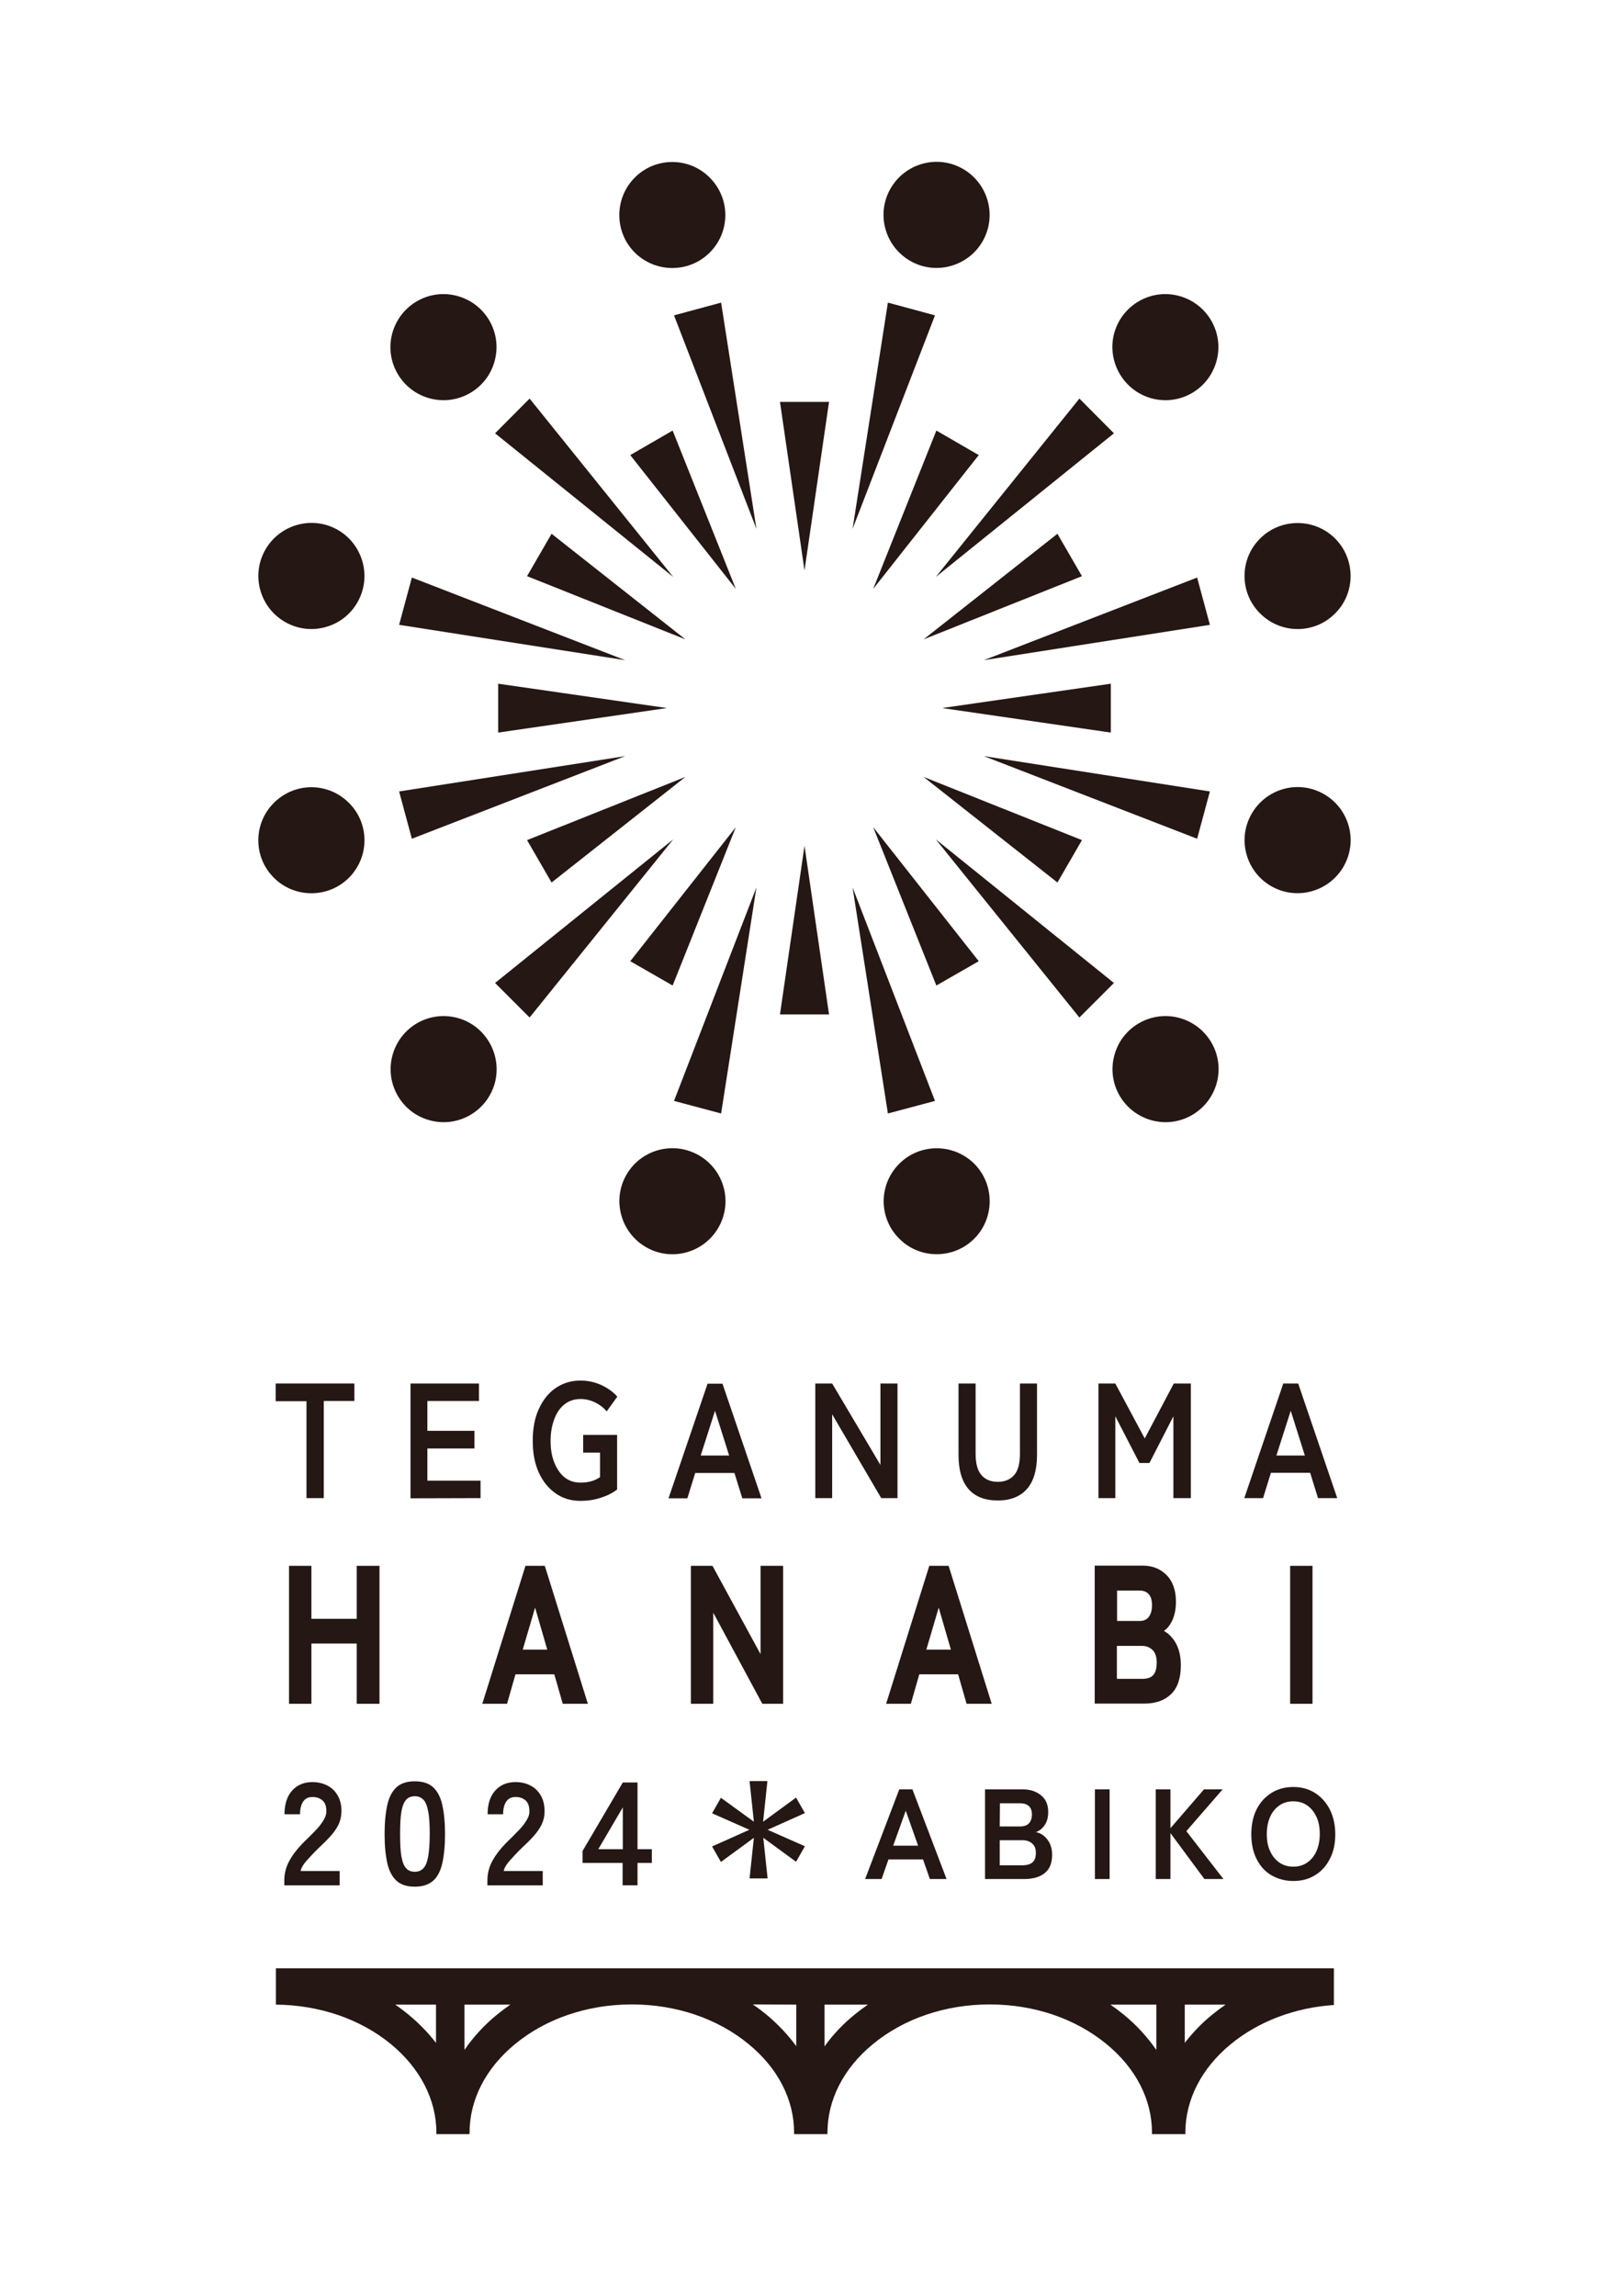 <?xml version="1.0" encoding="UTF-8"?>
<svg data-bbox="131.65 82.46 556.69 1005.04" viewBox="0 0 820 1170" xmlns="http://www.w3.org/2000/svg" data-type="color">
    <g>
        <path d="M156.2 763.5V714h-15.7v-9h40.1v8.9H165v49.5h-8.8z" fill="#251714" data-color="1"/>
        <path d="M209.2 763.5V705h34.9v8.9h-26.3v15.2h24v9h-24v16.4h27.1v8.9l-35.7.1z" fill="#251714" data-color="1"/>
        <path d="M295.8 764.8c-4.7 0-8.9-1.2-12.6-3.8-3.6-2.5-6.5-6-8.6-10.6s-3.1-10-3.1-16.2 1-11.7 3.1-16.2c2.1-4.6 4.9-8.2 8.6-10.7s7.8-3.8 12.6-3.8c3.9 0 7.4.8 10.7 2.3 3.2 1.5 6 3.5 8.1 5.9l-5.4 7.5c-1.5-1.8-3.4-3.3-5.8-4.5s-4.9-1.8-7.6-1.8c-3.1 0-5.8.9-8.1 2.7-2.3 1.8-4 4.3-5.2 7.5-1.2 3.2-1.9 6.9-1.9 11.1s.6 7.9 1.9 11.1 3 5.7 5.2 7.5c2.3 1.8 5 2.7 8.1 2.7 2.3 0 4.3-.3 5.9-.8 1.6-.5 2.9-1.2 4.1-2v-12.5h-8.6v-9h17.3V759c-2.3 1.8-5.1 3.2-8.3 4.2-3.2 1.1-6.7 1.6-10.4 1.6z" fill="#251714" data-color="1"/>
        <path d="m340.7 763.5 19.9-58.4h7.6l19.9 58.4h-9.8l-4-12.9h-20l-4 12.9h-9.6zm16.4-21.8h14.5l-7.2-22.8-7.3 22.8z" fill="#251714" data-color="1"/>
        <path d="M415.5 763.5V705h8.6l24.6 41.5V705h8.7v58.4h-8.3l-25-42.7v42.7h-8.6v.1z" fill="#251714" data-color="1"/>
        <path d="M508.5 764.6c-6.5 0-11.5-1.9-14.9-5.8s-5.1-9.7-5.1-17.4V705h8.7v35.8c0 5 1 8.6 3 10.9 2 2.3 4.8 3.4 8.3 3.4 3.5 0 6.3-1.1 8.3-3.4 2-2.2 3-5.9 3-10.9V705h8.7v36.3c0 7.7-1.7 13.5-5.1 17.4-3.4 3.9-8.4 5.9-14.9 5.9z" fill="#251714" data-color="1"/>
        <path d="M559.8 763.5V705h8.6l15 28 14.8-28h8.7v58.4H598v-41.7l-12.2 23.8h-5.1l-12.3-23.8v41.7h-8.6v.1z" fill="#251714" data-color="1"/>
        <path d="M634.1 763.5 654 705h7.6l19.9 58.4h-9.8l-4-12.9h-20l-4 12.9h-9.6v.1zm16.4-21.8H665l-7.2-22.8-7.3 22.8z" fill="#251714" data-color="1"/>
        <path d="M140.6 1021.5c22.2.2 43 7.3 58.6 20.1 14.9 12.3 23.2 28.3 23.2 45.2v.7h16.9v-.7c0-16.8 8.2-32.9 23.2-45.2 15.8-13 36.9-20.2 59.5-20.2s43.7 7.2 59.5 20.2c15 12.3 23.2 28.3 23.2 45.2v.7h17v-.7c0-16.8 8.2-32.9 23.2-45.2 15.8-13 36.9-20.2 59.5-20.2s43.7 7.2 59.5 20.2c15 12.3 23.2 28.3 23.2 45.2v.7h17v-.7c0-16.8 8.2-32.9 23.2-45.2 14.2-11.6 32.6-18.6 52.5-19.9V1003H140.6v18.5zm463.2 0h20.8c-2.3 1.6-4.6 3.3-6.8 5.1-5.4 4.4-10 9.2-14 14.4v-19.5zm-14.5 0v23.1c-4.5-6.5-10-12.6-16.6-18-2.2-1.8-4.5-3.5-6.8-5.1h23.4zm-169.1 0h22.1c-2.3 1.6-4.6 3.3-6.8 5.1-6 4.9-11.1 10.3-15.3 16.2v-21.3zm-14.4 0v21.2c-4.2-5.8-9.4-11.3-15.3-16.2-2.2-1.8-4.5-3.5-6.8-5.1l22.1.1zm-169.1 0h23.4c-2.3 1.6-4.6 3.3-6.8 5.1-6.6 5.4-12.1 11.4-16.6 18v-23.1zm-14.5 0v19.5c-4-5.2-8.7-10-14-14.4-2.2-1.8-4.4-3.5-6.8-5.1h20.8z" fill="#251714" data-color="1"/>
        <path fill="#251714" d="M181.8 824.9h-23.1v-27h-11.4v70.3h11.4v-30.7h23.1v30.7h11.6v-70.3h-11.6v27z" data-color="1"/>
        <path d="M277.6 797.9h-9.8l-22 70.3h12.6l4.3-15h19.8l4.3 15h12.8l-21.7-69.5-.3-.8zm1.3 42.7h-12.5l6.3-21.4 6.2 21.4z" fill="#251714" data-color="1"/>
        <path fill="#251714" d="m387.6 842.9-24.5-45h-11v70.3h11.4v-46.4l25 46.4h10.6v-70.3h-11.5v45z" data-color="1"/>
        <path d="M483.4 797.9h-9.8l-22 70.3h12.6l4.3-15h19.8l4.3 15h12.8l-21.7-69.5-.3-.8zm1.2 42.7h-12.5l6.3-21.4 6.2 21.4z" fill="#251714" data-color="1"/>
        <path d="M593.2 831.1c1.5-1.1 2.8-2.6 3.8-4.5 1.5-2.8 2.3-6.3 2.3-10.4 0-5.8-1.6-10.4-4.8-13.6s-7.2-4.8-12.1-4.8h-24.5v70.3h25.4c5.6 0 10.2-1.6 13.5-4.8 3.3-3.2 5-8.1 5-14.7 0-4.8-1-8.9-3.1-12.2-1.6-2.4-3.4-4.2-5.5-5.3zm-23.9 7.6H582c2.2 0 3.9.7 5.4 2.1 1.4 1.4 2.1 3.5 2.1 6.3 0 3-.6 5.2-1.8 6.5-1.2 1.3-3.1 1.9-5.7 1.9h-12.8v-16.8h.1zm16.1-14.7c-1 1.3-2.5 2-4.6 2h-11.5v-15.5h11.4c2.1 0 3.6.6 4.7 1.8 1.1 1.2 1.7 3.1 1.7 5.7s-.6 4.6-1.7 6z" fill="#251714" data-color="1"/>
        <path fill="#251714" d="M668.9 797.9v70.3h-11.4v-70.3h11.4z" data-color="1"/>
        <path d="M144.9 960.7v-2.5c0-3.6.9-7.1 2.8-10.4 1.9-3.4 5-7.2 9.4-11.3 1.5-1.5 3-3 4.4-4.5s2.5-3 3.4-4.5 1.4-2.9 1.4-4.2c.1-2.6-.5-4.5-1.8-5.7s-2.9-1.9-5.2-1.9-3.7.8-4.8 2.3c-1 1.5-1.6 3.7-1.6 6.5H145c0-5.2 1.3-9.2 3.9-12.1 2.6-2.9 6.1-4.3 10.3-4.3 2.9 0 5.4.6 7.7 1.8 2.3 1.2 4 2.9 5.3 5.2 1.3 2.3 1.9 5.1 1.8 8.4-.1 2.3-.6 4.5-1.6 6.5s-2.4 3.9-4.1 5.8c-1.7 1.9-3.7 3.8-5.9 5.9-2.3 2.2-4.3 4.4-6.1 6.4-1.8 2-2.8 3.8-3.1 5.3h19.9v7.3h-28.2z" fill="#251714" data-color="1"/>
        <path d="M211.4 961.4c-4 0-7.1-1-9.3-3s-3.8-5-4.7-8.9c-.9-4-1.4-9-1.4-14.9s.5-10.9 1.4-14.9 2.5-7 4.7-9 5.3-3 9.3-3 7.1 1 9.3 3c2.2 2 3.8 5 4.7 9s1.4 9 1.4 14.9-.5 10.9-1.4 14.9-2.5 7-4.7 8.9c-2.3 2-5.4 3-9.3 3zm0-7.6c1.8 0 3.3-.6 4.4-1.8s1.9-3.1 2.4-5.9c.5-2.8.8-6.6.8-11.5s-.2-8.8-.8-11.6c-.5-2.8-1.3-4.8-2.4-5.9s-2.5-1.8-4.4-1.8-3.3.6-4.4 1.8c-1.1 1.2-1.9 3.1-2.4 5.9-.5 2.8-.7 6.7-.7 11.6s.2 8.8.7 11.5c.5 2.8 1.3 4.8 2.4 5.9 1 1.2 2.5 1.8 4.4 1.8z" fill="#251714" data-color="1"/>
        <path d="M248.4 960.7v-2.5c0-3.6.9-7.1 2.8-10.4 1.9-3.4 5-7.2 9.4-11.3 1.5-1.5 3-3 4.4-4.5 1.4-1.5 2.5-3 3.4-4.5.9-1.5 1.4-2.9 1.4-4.2 0-2.6-.5-4.5-1.8-5.7s-2.9-1.9-5.2-1.9-3.7.8-4.8 2.3c-1 1.5-1.6 3.7-1.6 6.5h-7.9c0-5.2 1.3-9.2 3.9-12.1 2.6-2.9 6.1-4.3 10.3-4.3 2.9 0 5.5.6 7.7 1.8 2.3 1.2 4 2.9 5.3 5.2 1.3 2.3 1.9 5.1 1.8 8.4 0 2.3-.6 4.5-1.6 6.5s-2.4 3.9-4.1 5.8c-1.7 1.9-3.7 3.8-5.9 5.9-2.3 2.2-4.3 4.4-6.1 6.4-1.8 2-2.8 3.8-3.1 5.3h19.9v7.3h-28.2z" fill="#251714" data-color="1"/>
        <path d="M317.3 960.7v-11.4h-20.4v-6.1l20.5-34.9h7.5v34h7.3v7h-7.3v11.4h-7.6zm-12.4-18.4h12.5V921l-12.5 21.3z" fill="#251714" data-color="1"/>
        <path d="m382 957.2 2.2-20.7-16.8 12.3-4.5-7.9 19-8.5-19-8.4 4.5-7.9 16.8 12.2-2.2-20.7h9.1l-2.2 20.7 16.8-12.3 4.5 7.9-19 8.5 19 8.4-4.5 7.9-16.7-12.2 2.2 20.7H382z" fill="#251714" data-color="1"/>
        <path d="m440.9 957.5 17.4-45.7h6.7l17.4 45.7h-8.5l-3.5-10h-17.6l-3.5 10h-8.4zm14.3-17h12.7l-6.3-17.8-6.4 17.8z" fill="#251714" data-color="1"/>
        <path d="M502 957.5v-45.7h19.2c3.7 0 6.8 1 9.3 3s3.7 4.8 3.7 8.6c0 2.7-.6 4.9-1.8 6.6-1.2 1.8-2.7 3-4.5 3.6 2.3.4 4.3 1.7 5.9 3.8 1.6 2.1 2.4 4.7 2.4 7.8 0 4.2-1.3 7.3-3.8 9.3-2.5 2-6 3-10.4 3h-20zm7.5-26.8h10.4c2 0 3.5-.5 4.5-1.6s1.5-2.6 1.5-4.5-.5-3.3-1.6-4.3-2.6-1.4-4.5-1.4h-10.2l-.1 11.8zm0 19.8h11.4c2.4 0 4.2-.5 5.3-1.5 1.2-1 1.7-2.6 1.7-4.9s-.7-3.7-2-4.8c-1.3-1.1-3-1.6-5-1.6h-11.4v12.8z" fill="#251714" data-color="1"/>
        <path d="M558 957.5v-45.7h7.5v45.7H558z" fill="#251714" data-color="1"/>
        <path d="M589 957.5v-45.7h7.5v19.8l17.1-19.8h9.5l-18.5 21.3 18.9 24.4h-9.7l-17.3-23.4v23.4H589z" fill="#251714" data-color="1"/>
        <path d="M659.1 958.5c-4.1 0-7.8-1-11.1-2.9s-5.8-4.7-7.6-8.3c-1.8-3.6-2.7-7.8-2.7-12.6s.9-9.1 2.7-12.7 4.4-6.4 7.6-8.4c3.2-2 6.9-3 11.1-3s7.8 1 11 3 5.7 4.8 7.6 8.4c1.8 3.6 2.8 7.8 2.8 12.7s-.9 9-2.8 12.6c-1.8 3.6-4.4 6.4-7.6 8.3-3.2 2-6.9 2.9-11 2.9zm0-7.3c2.7 0 5.1-.7 7.1-2.1 2-1.4 3.6-3.3 4.7-5.8s1.7-5.4 1.7-8.7-.5-6.3-1.7-8.8-2.7-4.4-4.7-5.8-4.4-2.1-7.1-2.1-5.1.7-7.1 2.1c-2 1.4-3.6 3.3-4.7 5.8s-1.7 5.4-1.7 8.8.5 6.2 1.7 8.7c1.1 2.5 2.7 4.4 4.7 5.8s4.4 2.1 7.1 2.1z" fill="#251714" data-color="1"/>
        <path fill="#251714" d="M397.5 204.8h25L410 290.7l-12.5-85.9z" data-color="1"/>
        <path fill="#251714" d="m321.2 231.9 21.6-12.5 32.2 80.7-53.8-68.2z" data-color="1"/>
        <path fill="#251714" d="m268.6 293.6 12.5-21.6 68.2 53.8-80.7-32.2z" data-color="1"/>
        <path fill="#251714" d="M253.9 360.8h86l-86-12.4v12.4z" data-color="1"/>
        <path fill="#251714" d="m253.9 373.3 86-12.5h-86v12.5z" data-color="1"/>
        <path fill="#251714" d="m268.6 428.1 80.7-32.2-68.2 53.8-12.5-21.6z" data-color="1"/>
        <path fill="#251714" d="m321.2 489.8 53.8-68.3-32.2 80.7-21.6-12.4z" data-color="1"/>
        <path fill="#251714" d="M397.5 516.9 410 431l12.5 85.9h-25z" data-color="1"/>
        <path fill="#251714" d="m445 421.5 53.8 68.3-21.6 12.4-32.2-80.7z" data-color="1"/>
        <path fill="#251714" d="m470.7 395.9 80.7 32.2-12.5 21.6-68.2-53.8z" data-color="1"/>
        <path fill="#251714" d="m566.1 348.4-86 12.4h86v-12.4z" data-color="1"/>
        <path fill="#251714" d="m480.1 360.8 86 12.5v-12.5h-86z" data-color="1"/>
        <path fill="#251714" d="m538.9 272 12.5 21.6-80.7 32.2 68.2-53.8z" data-color="1"/>
        <path fill="#251714" d="m477.2 219.4 21.6 12.5-53.8 68.2 32.2-80.7z" data-color="1"/>
        <path fill="#251714" d="m343.5 160.7 24-6.5 18 115.3-42-108.8z" data-color="1"/>
        <path fill="#251714" d="m203.4 318.4 6.5-24.1 108.7 42.1-115.2-18z" data-color="1"/>
        <path fill="#251714" d="m203.4 403.3 115.2-18-108.7 42.1-6.5-24.1z" data-color="1"/>
        <path fill="#251714" d="m343.5 561 42-108.8-18 115.2-24-6.4z" data-color="1"/>
        <path fill="#251714" d="m434.5 452.2 42 108.8-24 6.4-18-115.2z" data-color="1"/>
        <path fill="#251714" d="m501.4 385.3 115.2 18-6.5 24.1-108.7-42.1z" data-color="1"/>
        <path fill="#251714" d="m610.1 294.3 6.5 24.1-115.2 18 108.7-42.1z" data-color="1"/>
        <path fill="#251714" d="m252.3 220.8 17.6-17.7 73.2 90.9-90.8-73.2z" data-color="1"/>
        <path fill="#251714" d="m252.3 500.9 90.8-73.2-73.2 90.8-17.6-17.6z" data-color="1"/>
        <path fill="#251714" d="m476.9 427.7 90.8 73.2-17.6 17.6-73.2-90.8z" data-color="1"/>
        <path fill="#251714" d="m550.1 203.1 17.6 17.7-90.8 73.2 73.2-90.9z" data-color="1"/>
        <path fill="#251714" d="m452.5 154.2 24 6.5-42 108.8 18-115.3z" data-color="1"/>
        <path d="M323.5 128.7c-10.5-10.5-10.5-27.7 0-38.2 10.5-10.6 27.7-10.6 38.2 0 10.6 10.6 10.6 27.6 0 38.2-10.5 10.5-27.6 10.5-38.2 0z" fill="#251714" data-color="1"/>
        <path d="M219 203c-14.4-3.9-23-18.7-19.1-33.1 3.9-14.4 18.7-23 33.1-19.1 14.4 3.9 23 18.6 19.1 33.1-3.8 14.4-18.7 23-33.1 19.1z" fill="#251714" data-color="1"/>
        <path d="M165.7 319.6c-14.4 3.9-29.2-4.7-33.1-19.1-3.9-14.4 4.7-29.2 19.1-33.1 14.4-3.9 29.2 4.6 33.1 19.1 3.9 14.4-4.7 29.3-19.1 33.1z" fill="#251714" data-color="1"/>
        <path d="M177.8 447.3c-10.5 10.5-27.7 10.5-38.2 0-10.6-10.5-10.6-27.7 0-38.2 10.6-10.6 27.6-10.6 38.2 0 10.6 10.5 10.6 27.6 0 38.2z" fill="#251714" data-color="1"/>
        <path d="M252.2 551.8c-3.9 14.4-18.7 23-33.1 19.1-14.4-3.8-23-18.7-19.1-33.1 3.9-14.4 18.6-23 33.1-19.1 14.3 3.8 22.9 18.7 19.1 33.1z" fill="#251714" data-color="1"/>
        <path d="M368.8 605.1c3.9 14.4-4.7 29.2-19.1 33.1-14.4 3.9-29.2-4.7-33.1-19.1-3.9-14.4 4.6-29.2 19.1-33.1 14.4-3.8 29.2 4.7 33.1 19.1z" fill="#251714" data-color="1"/>
        <path d="M496.5 593c10.5 10.5 10.5 27.7 0 38.2-10.5 10.5-27.7 10.6-38.2 0-10.6-10.5-10.6-27.6 0-38.2 10.5-10.5 27.6-10.5 38.2 0z" fill="#251714" data-color="1"/>
        <path d="M601 518.7c14.4 3.9 23 18.7 19.1 33.1-3.9 14.4-18.7 23-33.1 19.1-14.4-3.9-23-18.6-19.1-33.1 3.8-14.4 18.7-23 33.1-19.1z" fill="#251714" data-color="1"/>
        <path d="M654.3 402c14.4-3.9 29.2 4.7 33.1 19.1 3.9 14.4-4.7 29.2-19.1 33.1-14.4 3.9-29.2-4.6-33.1-19.1-3.9-14.3 4.7-29.2 19.1-33.1z" fill="#251714" data-color="1"/>
        <path d="M642.2 274.4c10.5-10.5 27.7-10.5 38.2 0 10.5 10.5 10.6 27.7 0 38.2-10.5 10.6-27.6 10.6-38.2 0-10.6-10.5-10.6-27.7 0-38.2z" fill="#251714" data-color="1"/>
        <path d="M567.8 169.9c3.9-14.4 18.7-23 33.1-19.1 14.4 3.9 23 18.7 19.1 33.1-3.9 14.4-18.6 23-33.1 19.1-14.3-3.9-22.9-18.7-19.1-33.1z" fill="#251714" data-color="1"/>
        <path d="M451.2 116.5c-3.9-14.4 4.7-29.2 19.1-33.1 14.4-3.9 29.2 4.7 33.1 19.1 3.9 14.4-4.6 29.2-19.1 33.1-14.4 3.9-29.2-4.7-33.1-19.1z" fill="#251714" data-color="1"/>
    </g>
</svg>

